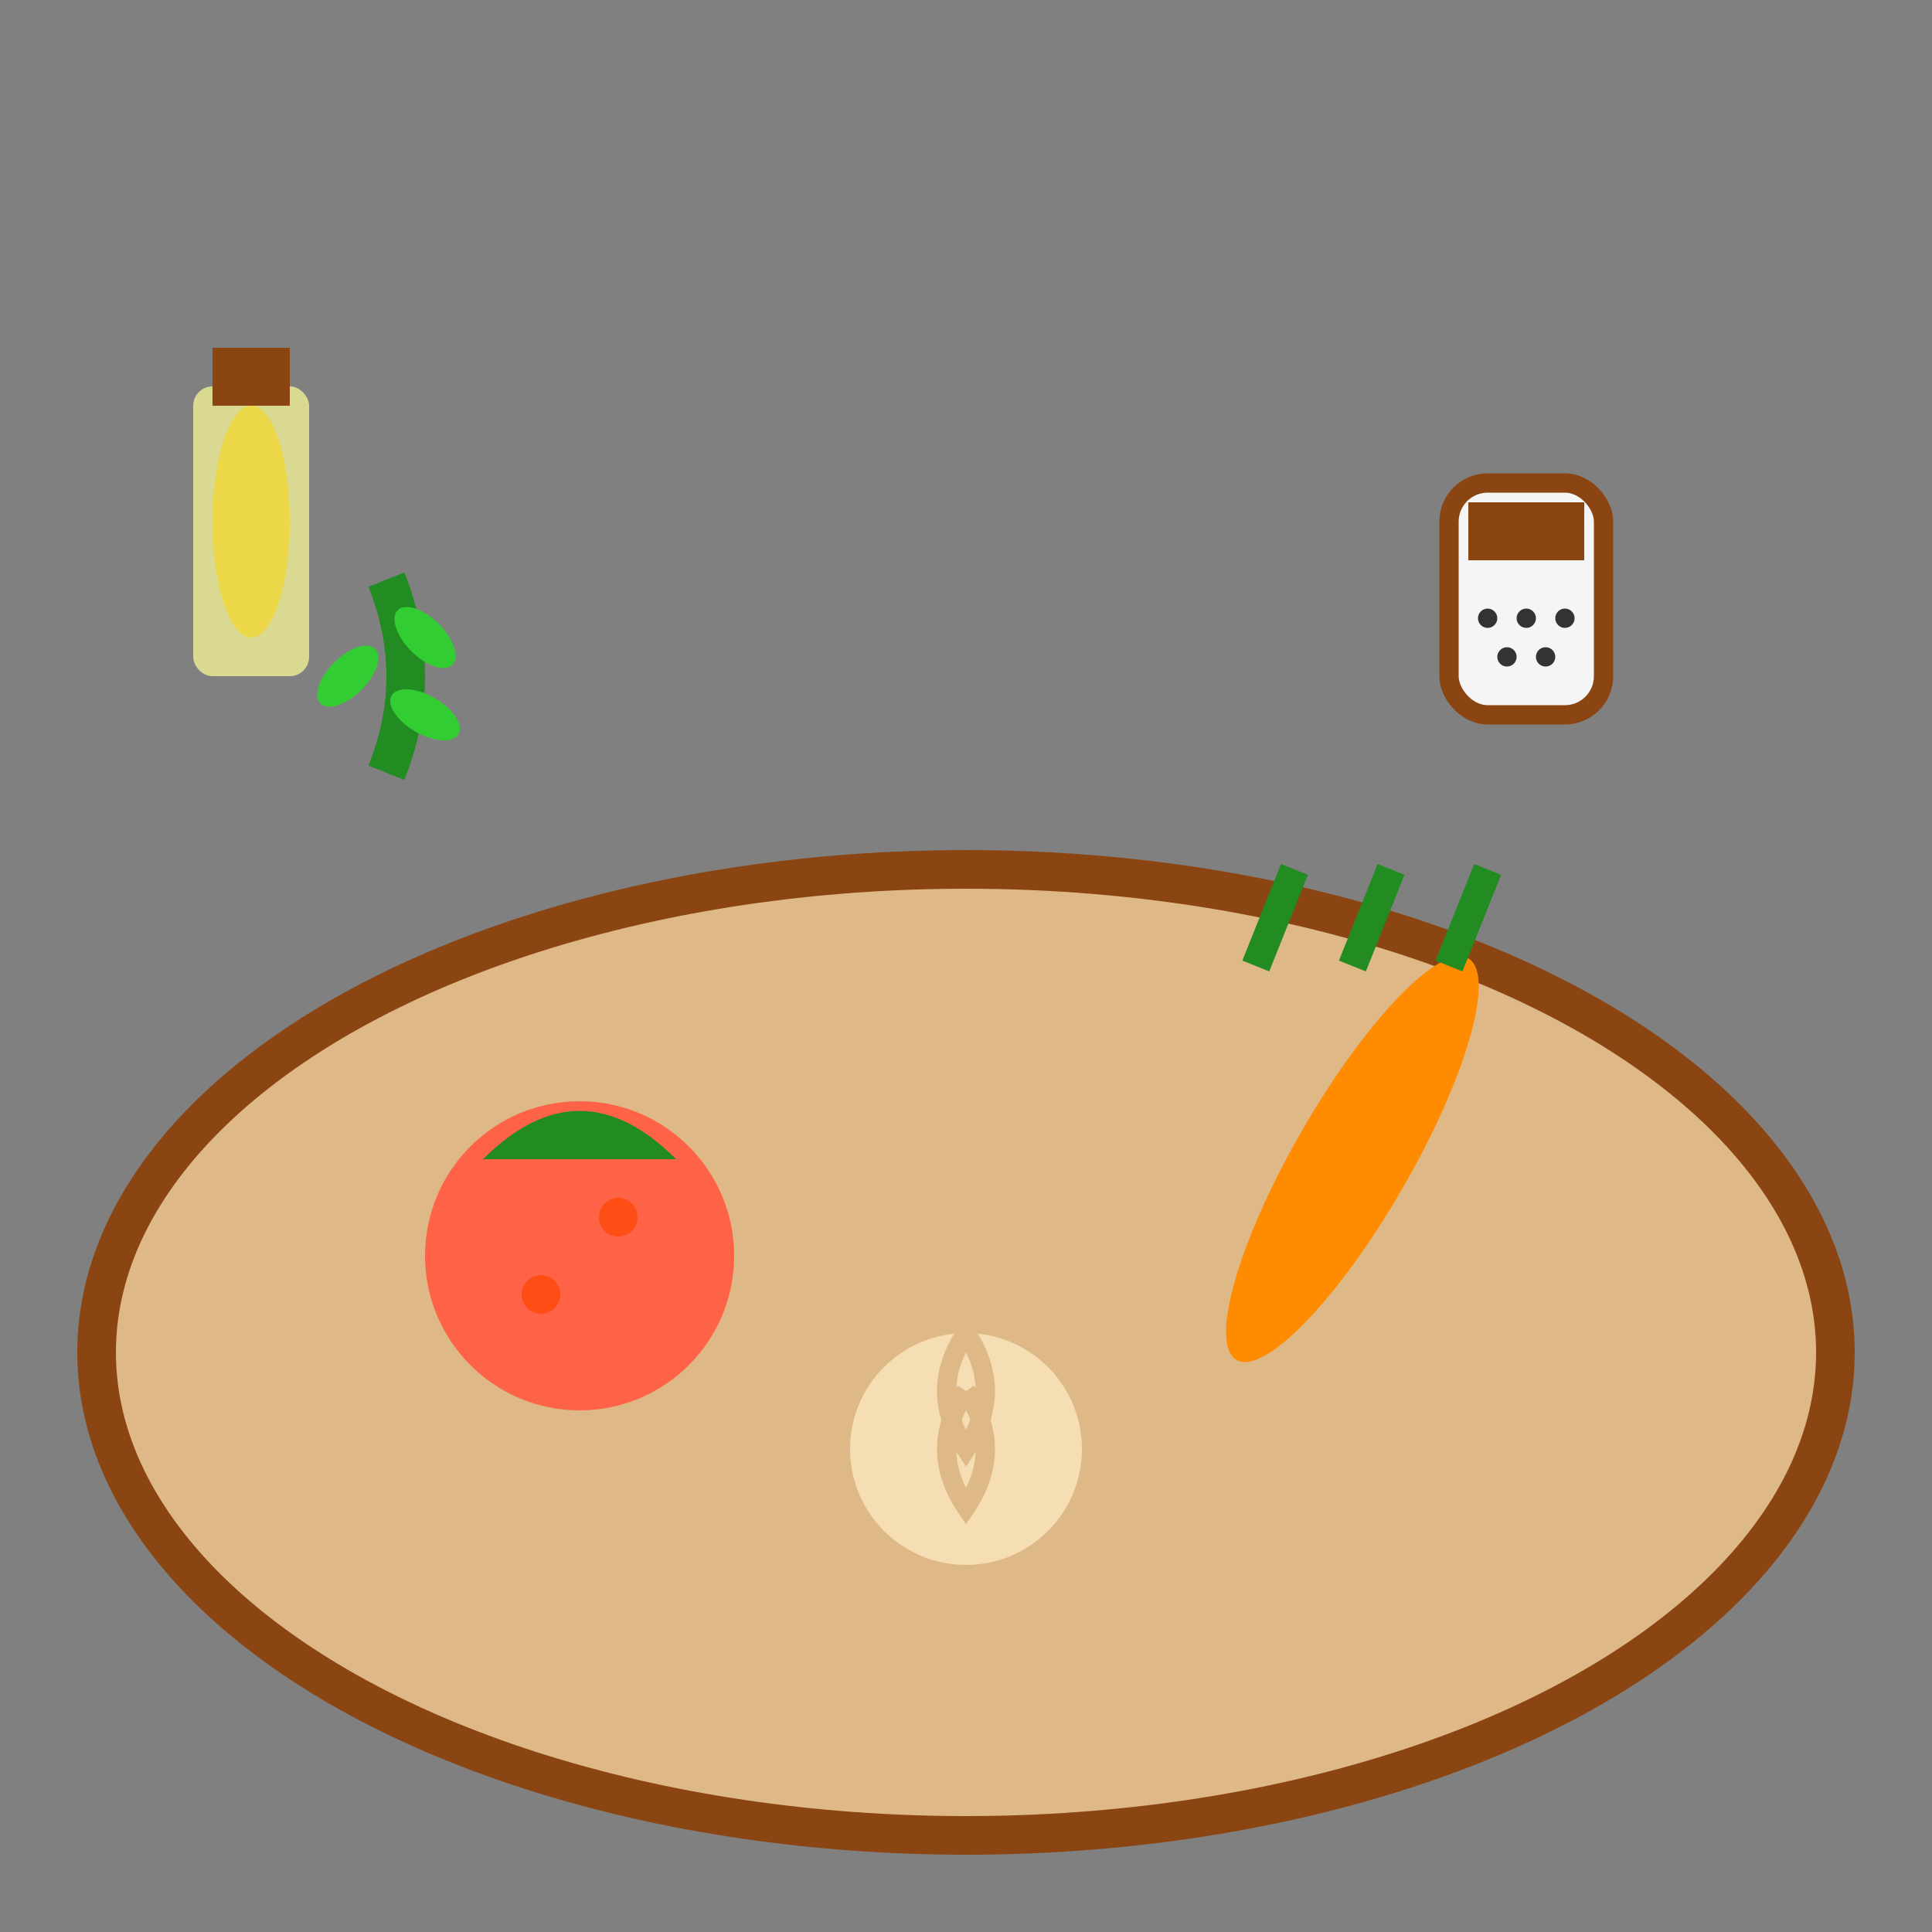 <svg xmlns="http://www.w3.org/2000/svg" viewBox="0 0 100 100" width="100" height="100">
  <rect x="0" y="0" width="100" height="100" fill="#808080" stroke="none"/>
  <!-- Cutting Board -->
  <ellipse cx="50" cy="70" rx="45" ry="25" fill="#deb887" stroke="#8b4513" stroke-width="2"/>
  
  <!-- Tomato -->
  <circle cx="30" cy="65" r="8" fill="#ff6347"/>
  <path d="M25 60 Q30 55 35 60" fill="#228b22"/>
  <circle cx="28" cy="67" r="1" fill="#ff4500" opacity="0.7"/>
  <circle cx="32" cy="63" r="1" fill="#ff4500" opacity="0.7"/>
  
  <!-- Carrot -->
  <ellipse cx="70" cy="60" rx="3" ry="12" fill="#ff8c00" transform="rotate(30 70 60)"/>
  <path d="M65 50 L67 45 M70 50 L72 45 M75 50 L77 45" stroke="#228b22" stroke-width="1.5"/>
  
  <!-- Onion -->
  <circle cx="50" cy="75" r="6" fill="#f5deb3"/>
  <path d="M50 69 Q52 72 50 75 Q48 72 50 69" fill="none" stroke="#deb887" stroke-width="1"/>
  <path d="M50 72 Q52 75 50 78 Q48 75 50 72" fill="none" stroke="#deb887" stroke-width="1"/>
  
  <!-- Herbs -->
  <g transform="translate(20,30)">
    <path d="M0 10 Q2 5 0 0" stroke="#228b22" stroke-width="2" fill="none"/>
    <ellipse cx="2" cy="3" rx="2" ry="1" fill="#32cd32" transform="rotate(45 2 3)"/>
    <ellipse cx="-2" cy="5" rx="2" ry="1" fill="#32cd32" transform="rotate(-45 -2 5)"/>
    <ellipse cx="2" cy="7" rx="2" ry="1" fill="#32cd32" transform="rotate(30 2 7)"/>
  </g>
  
  <!-- Salt/Pepper Shaker -->
  <rect x="75" y="25" width="8" height="12" rx="2" fill="#f5f5f5" stroke="#8b4513" stroke-width="1"/>
  <rect x="76" y="26" width="6" height="3" fill="#8b4513"/>
  <circle cx="77" cy="32" r="0.5" fill="#333"/>
  <circle cx="79" cy="32" r="0.5" fill="#333"/>
  <circle cx="81" cy="32" r="0.5" fill="#333"/>
  <circle cx="78" cy="34" r="0.5" fill="#333"/>
  <circle cx="80" cy="34" r="0.5" fill="#333"/>
  
  <!-- Cooking Oil Bottle -->
  <rect x="10" y="20" width="6" height="15" rx="1" fill="#ffff99" opacity="0.7"/>
  <rect x="11" y="18" width="4" height="3" fill="#8b4513"/>
  <ellipse cx="13" cy="27" rx="2" ry="6" fill="#ffd700" opacity="0.5"/>
</svg>
